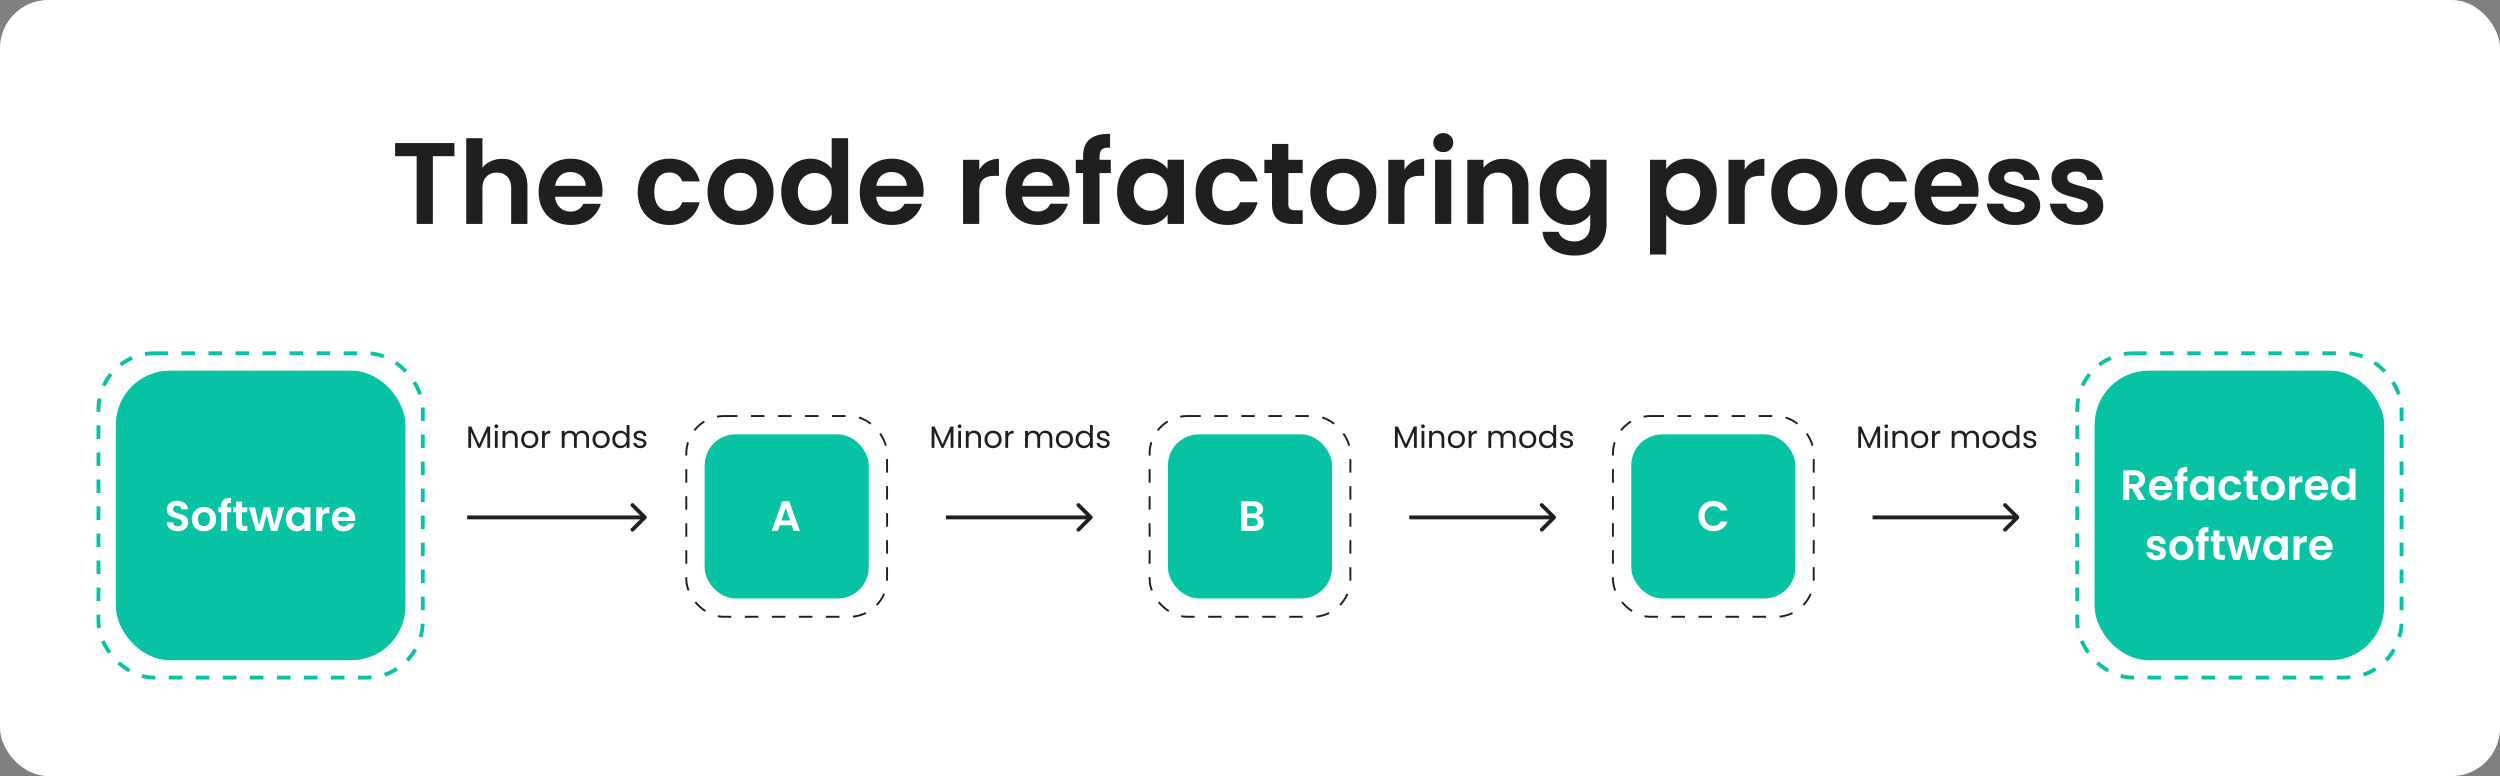<svg xmlns="http://www.w3.org/2000/svg" width="1295" height="402" fill="none"><rect width="100%" height="100%" fill="#808080" stroke="none"/><rect width="1295" height="402" fill="#fff" rx="25"/><path fill="#1F1F1F" d="M235.384 74.12v6.78h-11.16V116h-8.4V80.9h-11.16v-6.78zm24.849 8.16q3.78 0 6.72 1.68 2.94 1.62 4.56 4.86 1.68 3.18 1.68 7.68V116h-8.4V97.64q0-3.96-1.98-6.06-1.98-2.16-5.4-2.16-3.48 0-5.52 2.16-1.98 2.1-1.98 6.06V116h-8.4V71.6h8.4v15.3q1.62-2.16 4.32-3.36 2.7-1.26 6-1.26m51.848 16.38q0 1.8-.24 3.24h-24.3q.3 3.6 2.52 5.64t5.46 2.04q4.68 0 6.66-4.02h9.06q-1.44 4.8-5.52 7.92-4.08 3.06-10.02 3.06-4.8 0-8.64-2.1-3.78-2.16-5.94-6.06-2.1-3.9-2.1-9 0-5.16 2.1-9.06t5.88-6 8.7-2.1q4.74 0 8.46 2.04 3.78 2.04 5.82 5.82 2.1 3.72 2.1 8.58m-8.7-2.4q-.06-3.24-2.34-5.16-2.28-1.98-5.58-1.98-3.12 0-5.28 1.92-2.1 1.86-2.58 5.22zm26.968 3.12q0-5.16 2.1-9 2.1-3.9 5.82-6 3.72-2.16 8.52-2.16 6.18 0 10.2 3.12 4.08 3.06 5.46 8.64h-9.06q-.72-2.16-2.46-3.36-1.68-1.26-4.2-1.26-3.6 0-5.7 2.64-2.1 2.58-2.1 7.38 0 4.74 2.1 7.38 2.1 2.58 5.7 2.58 5.1 0 6.66-4.56h9.06q-1.38 5.4-5.46 8.58t-10.2 3.18q-4.8 0-8.52-2.1-3.72-2.16-5.82-6-2.1-3.9-2.1-9.06m53.014 17.16q-4.8 0-8.64-2.1-3.84-2.16-6.06-6.06-2.16-3.9-2.16-9t2.22-9q2.28-3.9 6.18-6 3.9-2.16 8.7-2.16t8.7 2.16q3.9 2.1 6.12 6 2.28 3.9 2.28 9t-2.34 9q-2.28 3.9-6.24 6.06-3.9 2.1-8.76 2.1m0-7.32q2.28 0 4.26-1.08 2.04-1.14 3.24-3.36t1.2-5.4q0-4.74-2.52-7.26-2.46-2.58-6.06-2.58t-6.06 2.58q-2.4 2.52-2.4 7.26t2.34 7.32q2.4 2.52 6 2.52m21.342-9.96q0-5.04 1.98-8.94 2.04-3.9 5.52-6t7.74-2.1q3.24 0 6.18 1.44 2.94 1.38 4.68 3.72V71.6h8.52V116h-8.52v-4.92q-1.56 2.46-4.38 3.96t-6.54 1.5q-4.2 0-7.68-2.16t-5.52-6.06q-1.98-3.96-1.98-9.06m26.16.12q0-3.06-1.2-5.22-1.2-2.22-3.24-3.36-2.04-1.2-4.38-1.2t-4.32 1.14-3.24 3.36q-1.2 2.16-1.2 5.16t1.2 5.28q1.26 2.22 3.24 3.42 2.04 1.2 4.32 1.2 2.34 0 4.38-1.14 2.04-1.2 3.24-3.36 1.2-2.22 1.2-5.28m47.564-.72q0 1.8-.24 3.24h-24.3q.3 3.6 2.52 5.64t5.46 2.04q4.68 0 6.66-4.02h9.06q-1.44 4.8-5.52 7.92-4.08 3.06-10.02 3.06-4.8 0-8.64-2.1-3.78-2.16-5.94-6.06-2.1-3.9-2.1-9 0-5.16 2.1-9.06t5.88-6 8.7-2.1q4.74 0 8.46 2.04 3.78 2.04 5.82 5.82 2.1 3.72 2.1 8.58m-8.7-2.4q-.06-3.24-2.34-5.16-2.28-1.98-5.58-1.98-3.12 0-5.28 1.92-2.1 1.86-2.58 5.22zm37.528-8.34q1.62-2.64 4.2-4.14 2.64-1.5 6-1.5v8.82h-2.22q-3.96 0-6 1.86-1.98 1.86-1.98 6.48V116h-8.4V82.76h8.4zm46.758 10.74q0 1.8-.24 3.24h-24.3q.3 3.6 2.52 5.64t5.46 2.04q4.68 0 6.66-4.02h9.06q-1.44 4.8-5.52 7.92-4.08 3.06-10.02 3.06-4.8 0-8.64-2.1-3.78-2.16-5.94-6.06-2.1-3.9-2.1-9 0-5.16 2.1-9.06t5.88-6 8.7-2.1q4.74 0 8.46 2.04 3.78 2.04 5.82 5.82 2.1 3.72 2.1 8.58m-8.7-2.4q-.06-3.24-2.34-5.16-2.28-1.98-5.58-1.98-3.12 0-5.28 1.92-2.1 1.86-2.58 5.22zm30.071-6.6h-5.82V116h-8.52V89.66h-3.78v-6.9h3.78v-1.68q0-6.12 3.48-9t10.5-2.7v7.08q-3.06-.06-4.26 1.02t-1.2 3.9v1.38h5.82zm3.283 9.6q0-5.04 1.98-8.94 2.04-3.9 5.46-6 3.48-2.1 7.74-2.1 3.72 0 6.48 1.5 2.82 1.5 4.5 3.78v-4.74h8.46V116h-8.46v-4.86q-1.62 2.34-4.5 3.9-2.82 1.5-6.54 1.5-4.2 0-7.68-2.16-3.42-2.16-5.46-6.06-1.98-3.96-1.98-9.06m26.16.12q0-3.06-1.2-5.22-1.2-2.22-3.24-3.36-2.04-1.2-4.38-1.2t-4.32 1.14-3.24 3.36q-1.2 2.16-1.2 5.16t1.2 5.28q1.26 2.22 3.24 3.42 2.04 1.2 4.32 1.2 2.34 0 4.38-1.14 2.04-1.2 3.24-3.36 1.2-2.22 1.2-5.28m14.505 0q0-5.16 2.1-9 2.1-3.9 5.82-6 3.72-2.16 8.52-2.16 6.18 0 10.2 3.12 4.08 3.06 5.46 8.64h-9.06q-.72-2.16-2.46-3.36-1.68-1.26-4.2-1.26-3.6 0-5.7 2.64-2.1 2.58-2.1 7.38 0 4.74 2.1 7.38 2.1 2.58 5.7 2.58 5.1 0 6.66-4.56h9.06q-1.38 5.4-5.46 8.58t-10.2 3.18q-4.8 0-8.52-2.1-3.72-2.16-5.82-6-2.1-3.9-2.1-9.06m48.033-9.72v16.08q0 1.68.78 2.46.84.72 2.76.72h3.9V116h-5.28q-10.62 0-10.62-10.32V89.66h-3.96v-6.9h3.96v-8.22h8.46v8.22h7.44v6.9zm28.242 26.88q-4.8 0-8.64-2.1-3.84-2.16-6.06-6.06-2.16-3.9-2.16-9t2.22-9q2.28-3.9 6.18-6 3.9-2.16 8.7-2.16t8.7 2.16q3.9 2.1 6.12 6 2.28 3.9 2.28 9t-2.34 9q-2.28 3.9-6.24 6.06-3.9 2.1-8.76 2.1m0-7.32q2.28 0 4.26-1.08 2.04-1.14 3.24-3.36t1.2-5.4q0-4.74-2.52-7.26-2.46-2.58-6.06-2.58t-6.06 2.58q-2.4 2.52-2.4 7.26t2.34 7.32q2.4 2.52 6 2.52m31.902-21.3q1.62-2.64 4.2-4.14 2.64-1.5 6-1.5v8.82h-2.22q-3.96 0-6 1.86-1.98 1.86-1.98 6.48V116h-8.4V82.76h8.4zm20.118-9.12q-2.22 0-3.72-1.38-1.44-1.44-1.44-3.54t1.44-3.48q1.5-1.44 3.72-1.44t3.66 1.44q1.5 1.38 1.5 3.48t-1.5 3.54q-1.44 1.38-3.66 1.38m4.14 3.96V116h-8.4V82.76zm26.719-.48q5.94 0 9.6 3.78 3.66 3.72 3.66 10.44V116h-8.4V97.64q0-3.96-1.98-6.06-1.98-2.16-5.4-2.16-3.48 0-5.52 2.16-1.98 2.1-1.98 6.06V116h-8.4V82.76h8.4v4.14q1.68-2.16 4.26-3.36 2.64-1.26 5.76-1.26m34.268-.06q3.72 0 6.54 1.5 2.82 1.44 4.44 3.78v-4.74h8.46v33.48q0 4.62-1.86 8.22-1.86 3.66-5.58 5.76-3.72 2.16-9 2.16-7.08 0-11.64-3.3-4.5-3.3-5.1-9h8.34q.66 2.28 2.82 3.6 2.22 1.38 5.34 1.38 3.66 0 5.94-2.22 2.28-2.16 2.28-6.6v-5.16q-1.62 2.34-4.5 3.9-2.82 1.56-6.48 1.56-4.2 0-7.68-2.16t-5.52-6.06q-1.98-3.96-1.98-9.06 0-5.04 1.98-8.94 2.04-3.9 5.46-6 3.48-2.1 7.74-2.1m10.98 17.16q0-3.06-1.2-5.22-1.2-2.22-3.24-3.36-2.04-1.2-4.38-1.2t-4.32 1.14-3.24 3.36q-1.2 2.16-1.2 5.16t1.2 5.28q1.26 2.22 3.24 3.42 2.04 1.2 4.32 1.2 2.34 0 4.38-1.14 2.04-1.2 3.24-3.36 1.2-2.22 1.2-5.28m39.361-11.82q1.62-2.28 4.44-3.78 2.88-1.56 6.54-1.56 4.26 0 7.68 2.1 3.48 2.1 5.46 6 2.04 3.84 2.04 8.94t-2.04 9.06q-1.98 3.9-5.46 6.06-3.42 2.16-7.68 2.16-3.66 0-6.48-1.5-2.76-1.5-4.5-3.78v20.58h-8.4V82.76h8.4zm17.58 11.7q0-3-1.26-5.16-1.2-2.22-3.24-3.36a8.5 8.5 0 0 0-4.32-1.14q-2.28 0-4.32 1.2-1.98 1.14-3.24 3.36-1.2 2.22-1.2 5.22t1.2 5.22q1.26 2.22 3.24 3.42 2.04 1.14 4.32 1.14 2.34 0 4.32-1.2 2.04-1.2 3.24-3.42 1.26-2.22 1.26-5.28m23.084-11.34q1.62-2.64 4.2-4.14 2.64-1.5 6-1.5v8.82h-2.22q-3.96 0-6 1.86-1.98 1.86-1.98 6.48V116h-8.4V82.76h8.4zm30.618 28.62q-4.8 0-8.64-2.1-3.84-2.16-6.06-6.06-2.16-3.9-2.16-9t2.22-9q2.28-3.9 6.18-6 3.9-2.16 8.7-2.16t8.7 2.16q3.9 2.1 6.12 6 2.28 3.9 2.28 9t-2.34 9q-2.28 3.9-6.24 6.06-3.9 2.1-8.76 2.1m0-7.32q2.28 0 4.26-1.08 2.04-1.14 3.24-3.36t1.2-5.4q0-4.74-2.52-7.26-2.46-2.58-6.06-2.58t-6.06 2.58q-2.4 2.52-2.4 7.26t2.34 7.32q2.4 2.52 6 2.52m21.341-9.84q0-5.16 2.1-9 2.1-3.9 5.82-6 3.72-2.16 8.52-2.16 6.18 0 10.2 3.12 4.08 3.06 5.46 8.64h-9.06q-.72-2.16-2.46-3.36-1.68-1.26-4.2-1.26-3.6 0-5.7 2.64-2.1 2.58-2.1 7.38 0 4.74 2.1 7.38 2.1 2.58 5.7 2.58 5.1 0 6.66-4.56h9.06q-1.38 5.4-5.46 8.58t-10.2 3.18q-4.8 0-8.52-2.1-3.72-2.16-5.82-6-2.1-3.9-2.1-9.06m69.15-.72q0 1.8-.24 3.24h-24.3q.3 3.6 2.52 5.64t5.46 2.04q4.68 0 6.66-4.02h9.06q-1.44 4.8-5.52 7.92-4.08 3.06-10.02 3.06-4.801 0-8.636-2.1-3.78-2.16-5.94-6.06-2.1-3.9-2.1-9 0-5.16 2.1-9.06t5.88-6q3.775-2.1 8.696-2.1 4.74 0 8.46 2.04 3.78 2.04 5.82 5.82 2.1 3.72 2.1 8.58m-8.7-2.4q-.06-3.24-2.34-5.16-2.28-1.98-5.58-1.98-3.12 0-5.28 1.92-2.1 1.86-2.58 5.22zm27.56 20.28q-4.08 0-7.32-1.44-3.24-1.5-5.16-4.02-1.86-2.52-2.04-5.58h8.46q.24 1.92 1.86 3.18 1.68 1.26 4.14 1.26 2.4 0 3.72-.96 1.38-.96 1.38-2.46 0-1.62-1.68-2.4-1.62-.84-5.22-1.8-3.72-.9-6.12-1.86-2.34-.96-4.08-2.94-1.68-1.98-1.68-5.34 0-2.76 1.56-5.04 1.62-2.28 4.56-3.6 3-1.32 7.02-1.32 5.94 0 9.48 3 3.54 2.94 3.9 7.98h-8.04q-.18-1.98-1.68-3.12-1.44-1.2-3.9-1.2-2.28 0-3.54.84-1.2.84-1.2 2.34 0 1.68 1.68 2.58 1.68.84 5.22 1.74 3.6.9 5.94 1.86t4.02 3q1.74 1.98 1.8 5.28 0 2.88-1.62 5.16-1.56 2.28-4.56 3.6-2.94 1.26-6.9 1.26m32.69 0q-4.08 0-7.32-1.44-3.24-1.5-5.16-4.02-1.86-2.52-2.04-5.58h8.46q.24 1.92 1.86 3.18 1.68 1.26 4.14 1.26 2.4 0 3.72-.96 1.38-.96 1.38-2.46 0-1.62-1.68-2.4-1.62-.84-5.22-1.8-3.72-.9-6.12-1.86-2.34-.96-4.08-2.94-1.68-1.98-1.68-5.34 0-2.76 1.56-5.04 1.62-2.28 4.56-3.6 3-1.32 7.02-1.32 5.94 0 9.48 3 3.54 2.94 3.9 7.98h-8.04q-.18-1.98-1.68-3.12-1.44-1.2-3.9-1.2-2.28 0-3.54.84-1.2.84-1.2 2.34 0 1.68 1.68 2.58 1.68.84 5.22 1.74 3.6.9 5.94 1.86t4.02 3q1.74 1.98 1.8 5.28 0 2.88-1.62 5.16-1.56 2.28-4.56 3.6-2.94 1.26-6.9 1.26"/><rect width="150" height="150" x="60" y="192" fill="#08C2A4" rx="28"/><path fill="#fff" d="M92.073 275.154q-1.606 0-2.904-.55-1.275-.55-2.024-1.584-.748-1.034-.77-2.442h3.3q.066.946.66 1.496.615.55 1.672.55 1.078 0 1.694-.506.615-.528.616-1.364 0-.683-.418-1.122a2.8 2.8 0 0 0-1.056-.682q-.616-.264-1.716-.572-1.496-.44-2.442-.858a4.5 4.5 0 0 1-1.606-1.298q-.66-.88-.66-2.332 0-1.364.682-2.376.683-1.012 1.914-1.54 1.232-.55 2.816-.55 2.376 0 3.85 1.166 1.495 1.144 1.65 3.212h-3.388a1.71 1.71 0 0 0-.682-1.298q-.615-.528-1.65-.528-.901 0-1.452.462-.528.462-.528 1.342 0 .616.396 1.034.418.396 1.012.66.616.242 1.716.572 1.496.44 2.442.88.945.44 1.628 1.32t.682 2.31q0 1.232-.638 2.288t-1.87 1.694q-1.232.616-2.926.616m13.516.044q-1.76 0-3.168-.77a5.8 5.8 0 0 1-2.222-2.222q-.792-1.43-.792-3.3t.814-3.3a5.74 5.74 0 0 1 2.266-2.2q1.43-.792 3.19-.792t3.19.792a5.58 5.58 0 0 1 2.244 2.2q.837 1.43.836 3.3 0 1.87-.858 3.3a5.85 5.85 0 0 1-2.288 2.222q-1.43.77-3.212.77m0-2.684a3.2 3.2 0 0 0 1.562-.396 3 3 0 0 0 1.188-1.232q.44-.814.44-1.98 0-1.738-.924-2.662-.902-.946-2.222-.946t-2.222.946q-.88.924-.88 2.662t.858 2.684q.88.924 2.2.924m14.205-7.172h-2.134V275h-3.124v-9.658h-1.386v-2.53h1.386v-.616q0-2.244 1.276-3.3t3.85-.99v2.596q-1.121-.022-1.562.374-.44.396-.44 1.43v.506h2.134zm5.582 0v5.896q0 .616.286.902.309.264 1.012.264h1.43V275h-1.936q-3.894 0-3.894-3.784v-5.874h-1.452v-2.53h1.452v-3.014h3.102v3.014h2.728v2.53zm21.84-2.53L143.652 275h-3.322l-2.222-8.514-2.222 8.514h-3.344l-3.586-12.188h3.124l2.156 9.284 2.332-9.284h3.256l2.288 9.262 2.156-9.262zm.874 6.05q0-1.848.726-3.278.748-1.43 2.002-2.2 1.277-.77 2.838-.77 1.365 0 2.376.55 1.035.55 1.65 1.386v-1.738h3.102V275h-3.102v-1.782q-.594.858-1.65 1.43-1.033.55-2.398.55a5.24 5.24 0 0 1-2.816-.792q-1.254-.792-2.002-2.222-.726-1.452-.726-3.322m9.592.044q0-1.122-.44-1.914a3 3 0 0 0-1.188-1.232 3.1 3.1 0 0 0-1.606-.44q-.858 0-1.584.418t-1.188 1.232q-.44.792-.44 1.892t.44 1.936q.462.815 1.188 1.254a3.1 3.1 0 0 0 1.584.44q.859 0 1.606-.418a3.2 3.2 0 0 0 1.188-1.232q.44-.814.44-1.936m9.19-4.202a4.4 4.4 0 0 1 1.54-1.518q.969-.55 2.2-.55v3.234h-.814q-1.452 0-2.2.682-.726.683-.726 2.376V275h-3.08v-12.188h3.08zm17.145 3.938q0 .66-.088 1.188h-8.91q.11 1.32.924 2.068t2.002.748q1.716 0 2.442-1.474h3.322q-.528 1.76-2.024 2.904-1.496 1.122-3.674 1.122-1.76 0-3.168-.77a5.67 5.67 0 0 1-2.178-2.222q-.77-1.43-.77-3.3 0-1.892.77-3.322a5.37 5.37 0 0 1 2.156-2.2q1.386-.77 3.19-.77 1.739 0 3.102.748a5.16 5.16 0 0 1 2.134 2.134q.77 1.364.77 3.146m-3.19-.88q-.022-1.188-.858-1.892-.836-.726-2.046-.726-1.144 0-1.936.704-.77.683-.946 1.914z"/><rect width="150" height="150" x="1085" y="192" fill="#08C2A4" rx="28"/><rect width="168" height="168" x="51" y="183" stroke="#08C2A4" stroke-dasharray="7 7" stroke-width="2" rx="29"/><rect width="168" height="168" x="1076" y="183" stroke="#08C2A4" stroke-dasharray="7 7" stroke-width="2" rx="29"/><path fill="#fff" d="m1107.77 259-3.39-5.984h-1.45V259h-3.08v-15.356h5.76c1.19 0 2.2.213 3.04.638.83.411 1.46.975 1.87 1.694.42.704.64 1.496.64 2.376 0 1.012-.3 1.929-.88 2.75-.59.807-1.46 1.364-2.62 1.672l3.67 6.226zm-4.84-8.294h2.57c.84 0 1.46-.198 1.87-.594.41-.411.62-.975.62-1.694 0-.704-.21-1.247-.62-1.628-.41-.396-1.03-.594-1.87-.594h-2.57zm22.34 1.936q0 .66-.09 1.188h-8.91c.08.88.38 1.569.93 2.068.54.499 1.21.748 2 .748 1.14 0 1.96-.491 2.44-1.474h3.32c-.35 1.173-1.02 2.141-2.02 2.904-1 .748-2.22 1.122-3.68 1.122-1.17 0-2.22-.257-3.16-.77a5.65 5.65 0 0 1-2.18-2.222c-.51-.953-.77-2.053-.77-3.3 0-1.261.26-2.369.77-3.322a5.36 5.36 0 0 1 2.15-2.2c.93-.513 1.99-.77 3.19-.77 1.16 0 2.2.249 3.11.748q1.38.748 2.13 2.134c.51.909.77 1.958.77 3.146m-3.19-.88c-.01-.792-.3-1.423-.86-1.892-.55-.484-1.24-.726-2.04-.726-.77 0-1.41.235-1.94.704-.51.455-.83 1.093-.95 1.914zm11.03-2.42h-2.14V259h-3.12v-9.658h-1.39v-2.53h1.39v-.616c0-1.496.42-2.596 1.27-3.3.86-.704 2.14-1.034 3.85-.99v2.596q-1.11-.022-1.56.374c-.29.264-.44.741-.44 1.43v.506h2.14zm1.2 3.52c0-1.232.24-2.325.73-3.278.5-.953 1.16-1.687 2-2.2.85-.513 1.8-.77 2.84-.77q1.365 0 2.37.55 1.035.55 1.65 1.386v-1.738h3.1V259h-3.1v-1.782q-.585.858-1.65 1.43-1.035.55-2.4.55a5.23 5.23 0 0 1-2.81-.792c-.84-.528-1.5-1.269-2-2.222-.49-.968-.73-2.075-.73-3.322m9.59.044c0-.748-.14-1.386-.44-1.914a3 3 0 0 0-1.19-1.232 3.1 3.1 0 0 0-1.6-.44q-.855 0-1.59.418a3.16 3.16 0 0 0-1.18 1.232c-.3.528-.44 1.159-.44 1.892s.14 1.379.44 1.936c.3.543.7.961 1.18 1.254q.75.44 1.59.44c.57 0 1.11-.139 1.6-.418.5-.293.9-.704 1.19-1.232.3-.543.44-1.188.44-1.936m5.32 0c0-1.261.26-2.361.77-3.3a5.4 5.4 0 0 1 2.14-2.2c.9-.528 1.95-.792 3.12-.792 1.51 0 2.76.381 3.74 1.144 1 .748 1.66 1.804 2 3.168h-3.32q-.27-.792-.9-1.232c-.41-.308-.93-.462-1.54-.462-.88 0-1.58.323-2.09.968-.52.631-.77 1.533-.77 2.706 0 1.159.25 2.061.77 2.706.51.631 1.21.946 2.09.946 1.24 0 2.06-.557 2.44-1.672h3.32c-.34 1.32-1 2.369-2 3.146s-2.24 1.166-3.74 1.166c-1.17 0-2.22-.257-3.12-.77a5.6 5.6 0 0 1-2.14-2.2c-.51-.953-.77-2.061-.77-3.322m17.61-3.564v5.896c0 .411.1.711.29.902.2.176.54.264 1.01.264h1.43V259h-1.93q-3.9 0-3.9-3.784v-5.874h-1.45v-2.53h1.45v-3.014h3.1v3.014h2.73v2.53zm10.36 9.856c-1.17 0-2.23-.257-3.17-.77a5.75 5.75 0 0 1-2.22-2.222c-.53-.953-.79-2.053-.79-3.3q0-1.87.81-3.3a5.7 5.7 0 0 1 2.27-2.2c.95-.528 2.01-.792 3.19-.792 1.17 0 2.23.264 3.19.792.95.513 1.7 1.247 2.24 2.2q.84 1.43.84 3.3c0 1.247-.29 2.347-.86 3.3a5.86 5.86 0 0 1-2.29 2.222q-1.425.77-3.21.77m0-2.684q.84 0 1.56-.396c.5-.279.9-.689 1.19-1.232s.44-1.203.44-1.98q0-1.738-.93-2.662-.9-.946-2.22-.946t-2.22.946c-.59.616-.88 1.503-.88 2.662s.29 2.053.86 2.684c.59.616 1.32.924 2.2.924m11.7-7.81c.39-.645.91-1.151 1.54-1.518.64-.367 1.37-.55 2.2-.55v3.234h-.82c-.97 0-1.7.227-2.2.682q-.72.683-.72 2.376V259h-3.08v-12.188h3.08zm17.14 3.938q0 .66-.09 1.188h-8.91c.08.88.38 1.569.93 2.068.54.499 1.21.748 2 .748 1.14 0 1.96-.491 2.44-1.474h3.32c-.35 1.173-1.02 2.141-2.02 2.904-1 .748-2.22 1.122-3.68 1.122-1.17 0-2.22-.257-3.16-.77a5.65 5.65 0 0 1-2.18-2.222c-.51-.953-.77-2.053-.77-3.3 0-1.261.26-2.369.77-3.322a5.36 5.36 0 0 1 2.15-2.2c.93-.513 1.99-.77 3.19-.77 1.16 0 2.2.249 3.11.748q1.38.748 2.13 2.134c.51.909.77 1.958.77 3.146m-3.19-.88c-.01-.792-.3-1.423-.86-1.892-.55-.484-1.24-.726-2.04-.726-.77 0-1.41.235-1.94.704-.51.455-.83 1.093-.95 1.914zm4.65 1.1q0-1.848.72-3.278c.5-.953 1.18-1.687 2.03-2.2s1.79-.77 2.83-.77c.8 0 1.55.176 2.27.528.72.337 1.29.792 1.72 1.364v-5.786h3.12V259h-3.12v-1.804c-.38.601-.92 1.085-1.61 1.452q-1.035.55-2.4.55a5.23 5.23 0 0 1-2.81-.792c-.85-.528-1.53-1.269-2.03-2.222q-.72-1.452-.72-3.322m9.59.044c0-.748-.15-1.386-.44-1.914a3 3 0 0 0-1.19-1.232c-.5-.293-1.03-.44-1.61-.44-.57 0-1.1.139-1.58.418s-.88.689-1.19 1.232c-.29.528-.44 1.159-.44 1.892s.15 1.379.44 1.936c.31.543.71.961 1.19 1.254.5.293 1.03.44 1.58.44.58 0 1.11-.139 1.61-.418.5-.293.9-.704 1.19-1.232.29-.543.44-1.188.44-1.936m-99.94 37.292c-.99 0-1.89-.176-2.68-.528q-1.185-.55-1.89-1.474a3.7 3.7 0 0 1-.75-2.046h3.1c.06.469.29.858.68 1.166.41.308.92.462 1.52.462.59 0 1.04-.117 1.37-.352s.5-.535.5-.902c0-.396-.2-.689-.61-.88q-.6-.308-1.92-.66c-.91-.22-1.66-.447-2.24-.682a4.06 4.06 0 0 1-1.5-1.078c-.41-.484-.61-1.137-.61-1.958q0-1.012.57-1.848c.39-.557.95-.997 1.67-1.32.73-.323 1.59-.484 2.57-.484 1.46 0 2.61.367 3.48 1.1.87.719 1.34 1.694 1.43 2.926h-2.95a1.55 1.55 0 0 0-.61-1.144c-.36-.293-.83-.44-1.43-.44-.56 0-.99.103-1.3.308-.3.205-.44.491-.44.858 0 .411.2.726.61.946q.615.308 1.92.638c.88.22 1.6.447 2.18.682q.855.352 1.47 1.1.645.726.66 1.936c0 .704-.2 1.335-.59 1.892s-.94.997-1.68 1.32c-.71.308-1.56.462-2.53.462m12.74 0c-1.17 0-2.23-.257-3.17-.77a5.75 5.75 0 0 1-2.22-2.222c-.53-.953-.79-2.053-.79-3.3q0-1.87.81-3.3a5.7 5.7 0 0 1 2.27-2.2c.95-.528 2.01-.792 3.19-.792 1.17 0 2.23.264 3.19.792.95.513 1.7 1.247 2.24 2.2q.84 1.43.84 3.3c0 1.247-.29 2.347-.86 3.3a5.86 5.86 0 0 1-2.29 2.222q-1.425.77-3.21.77m0-2.684q.84 0 1.56-.396c.5-.279.9-.689 1.19-1.232s.44-1.203.44-1.98c0-1.159-.31-2.046-.92-2.662a2.98 2.98 0 0 0-2.23-.946q-1.32 0-2.22.946c-.58.616-.88 1.503-.88 2.662s.29 2.053.86 2.684c.59.616 1.32.924 2.2.924m14.21-7.172h-2.14V290h-3.12v-9.658h-1.39v-2.53h1.39v-.616c0-1.496.42-2.596 1.27-3.3s2.14-1.034 3.85-.99v2.596c-.74-.015-1.27.11-1.56.374s-.44.741-.44 1.43v.506h2.14zm5.58 0v5.896c0 .411.09.711.28.902q.315.264 1.02.264h1.43V290h-1.94c-2.6 0-3.89-1.261-3.89-3.784v-5.874h-1.46v-2.53h1.46v-3.014h3.1v3.014h2.73v2.53zm21.84-2.53L1167.94 290h-3.32l-2.22-8.514-2.22 8.514h-3.35l-3.58-12.188h3.12l2.16 9.284 2.33-9.284h3.25l2.29 9.262 2.16-9.262zm.87 6.05c0-1.232.24-2.325.73-3.278.5-.953 1.16-1.687 2-2.2.85-.513 1.8-.77 2.84-.77q1.365 0 2.37.55 1.035.55 1.65 1.386v-1.738h3.11V290h-3.11v-1.782q-.585.858-1.65 1.43c-.69.367-1.49.55-2.39.55q-1.545 0-2.82-.792c-.84-.528-1.5-1.269-2-2.222-.49-.968-.73-2.075-.73-3.322m9.59.044c0-.748-.14-1.386-.44-1.914a3.03 3.03 0 0 0-1.18-1.232 3.14 3.14 0 0 0-1.61-.44c-.57 0-1.1.139-1.58.418-.49.279-.88.689-1.19 1.232-.3.528-.44 1.159-.44 1.892s.14 1.379.44 1.936c.31.543.7.961 1.19 1.254s1.02.44 1.58.44c.57 0 1.11-.139 1.61-.418.49-.293.89-.704 1.18-1.232.3-.543.44-1.188.44-1.936m9.19-4.202c.4-.645.91-1.151 1.54-1.518.65-.367 1.38-.55 2.2-.55v3.234h-.81c-.97 0-1.7.227-2.2.682-.48.455-.73 1.247-.73 2.376V290h-3.08v-12.188h3.08zm17.15 3.938q0 .66-.09 1.188h-8.91c.07.88.38 1.569.92 2.068.55.499 1.21.748 2.01.748 1.14 0 1.95-.491 2.44-1.474h3.32c-.35 1.173-1.03 2.141-2.02 2.904-1 .748-2.23 1.122-3.68 1.122-1.17 0-2.23-.257-3.17-.77a5.6 5.6 0 0 1-2.17-2.222c-.52-.953-.77-2.053-.77-3.3 0-1.261.25-2.369.77-3.322a5.36 5.36 0 0 1 2.15-2.2c.93-.513 1.99-.77 3.19-.77 1.16 0 2.19.249 3.1.748a5.15 5.15 0 0 1 2.14 2.134c.51.909.77 1.958.77 3.146m-3.19-.88c-.02-.792-.3-1.423-.86-1.892-.56-.484-1.24-.726-2.05-.726-.76 0-1.4.235-1.93.704-.52.455-.83 1.093-.95 1.914z"/><rect width="104" height="104" x="355.5" y="215.5" stroke="#1F1F1F" stroke-dasharray="7 7" rx="19.5"/><rect width="104" height="104" x="595.5" y="215.5" stroke="#1F1F1F" stroke-dasharray="7 7" rx="19.5"/><rect width="104" height="104" x="835.5" y="215.5" stroke="#1F1F1F" stroke-dasharray="7 7" rx="19.5"/><rect width="85" height="85" x="365" y="225" fill="#08C2A4" rx="16"/><path fill="#fff" d="M410.06 272.074h-6.116L402.932 275h-3.234l5.522-15.378h3.586L414.328 275h-3.256zm-.836-2.464-2.222-6.424-2.222 6.424z"/><rect width="85" height="85" x="605" y="225" fill="#08C2A4" rx="16"/><path fill="#fff" d="M651.662 267.124q1.297.242 2.134 1.298.836 1.056.836 2.42 0 1.232-.616 2.178-.594.924-1.738 1.452t-2.706.528h-6.622v-15.356h6.336q1.562 0 2.684.506 1.143.506 1.716 1.408.594.902.594 2.046 0 1.342-.726 2.244-.705.902-1.892 1.276m-5.632-1.144h2.816q1.1 0 1.694-.484.594-.506.594-1.43t-.594-1.43-1.694-.506h-2.816zm3.102 6.512q1.122 0 1.738-.528.638-.528.638-1.496 0-.99-.66-1.54-.66-.572-1.782-.572h-3.036v4.136z"/><rect width="85" height="85" x="845" y="225" fill="#08C2A4" rx="16"/><path fill="#fff" d="M879.827 267.3q0-2.266 1.012-4.048 1.033-1.804 2.794-2.794 1.782-1.012 3.982-1.012 2.574 0 4.51 1.32t2.706 3.652h-3.542q-.528-1.1-1.496-1.65-.946-.55-2.2-.55-1.342 0-2.398.638-1.035.616-1.628 1.76-.572 1.144-.572 2.684 0 1.518.572 2.684.593 1.144 1.628 1.782 1.056.616 2.398.616 1.254 0 2.2-.55.968-.572 1.496-1.672h3.542q-.771 2.354-2.706 3.674-1.915 1.298-4.51 1.298-2.2 0-3.982-.99a7.5 7.5 0 0 1-2.794-2.794q-1.012-1.782-1.012-4.048"/><path fill="#1F1F1F" d="M805.707 268.707a1 1 0 0 0 0-1.414l-6.364-6.364a.999.999 0 1 0-1.414 1.414l5.657 5.657-5.657 5.657a.999.999 0 1 0 1.414 1.414zM730 269h75v-2h-75zM1045.71 268.707a1 1 0 0 0 0-1.414l-6.37-6.364a.994.994 0 0 0-1.41 0 1 1 0 0 0 0 1.414l5.66 5.657-5.66 5.657a1 1 0 0 0 0 1.414.994.994 0 0 0 1.41 0zM970 269h75v-2h-75zM565.707 268.707a1 1 0 0 0 0-1.414l-6.364-6.364a.999.999 0 1 0-1.414 1.414l5.657 5.657-5.657 5.657a.999.999 0 1 0 1.414 1.414zM490 269h75v-2h-75zM334.707 268.707a1 1 0 0 0 0-1.414l-6.364-6.364a.999.999 0 1 0-1.414 1.414l5.657 5.657-5.657 5.657a.999.999 0 1 0 1.414 1.414zM242 269h92v-2h-92zM253.888 220.928V232h-1.456v-8.256l-3.68 8.256h-1.024l-3.696-8.272V232h-1.456v-11.072h1.568l4.096 9.152 4.096-9.152zm3.221.88a.96.96 0 0 1-.704-.288.96.96 0 0 1-.288-.704q0-.416.288-.704a.96.96 0 0 1 .704-.288q.4 0 .672.288a.96.96 0 0 1 .288.704.96.96 0 0 1-.288.704.89.89 0 0 1-.672.288m.704 1.424V232h-1.456v-8.768zm6.754-.16q1.599 0 2.592.976.992.96.992 2.784V232h-1.44v-4.96q0-1.312-.656-2-.657-.704-1.792-.704-1.152 0-1.84.72-.672.72-.672 2.096V232h-1.456v-8.768h1.456v1.248a2.9 2.9 0 0 1 1.168-1.04 3.7 3.7 0 0 1 1.648-.368m9.786 9.072a4.54 4.54 0 0 1-2.24-.56 4.07 4.07 0 0 1-1.568-1.584q-.56-1.04-.56-2.4 0-1.344.576-2.368a4 4 0 0 1 1.6-1.584q1.008-.56 2.256-.56t2.256.56q1.008.544 1.584 1.568.592 1.024.592 2.384t-.608 2.4a4.1 4.1 0 0 1-1.616 1.584q-1.024.56-2.272.56m0-1.28q.784 0 1.472-.368a2.74 2.74 0 0 0 1.104-1.104q.432-.736.432-1.792t-.416-1.792-1.088-1.088a3 3 0 0 0-1.456-.368q-.8 0-1.472.368-.655.352-1.056 1.088-.4.736-.4 1.792 0 1.072.384 1.808.4.737 1.056 1.104.655.352 1.44.352m7.866-6.208a2.8 2.8 0 0 1 1.088-1.168q.72-.416 1.744-.416v1.504h-.384q-2.448 0-2.448 2.656V232h-1.456v-8.768h1.456zm19.323-1.584q1.023 0 1.824.432.8.416 1.264 1.264.464.847.464 2.064V232h-1.44v-4.96q0-1.312-.656-2-.64-.704-1.744-.704-1.137 0-1.808.736-.672.72-.672 2.096V232h-1.44v-4.96q0-1.312-.656-2-.64-.704-1.744-.704-1.137 0-1.808.736-.672.72-.672 2.096V232h-1.456v-8.768h1.456v1.264a2.9 2.9 0 0 1 1.152-1.056 3.56 3.56 0 0 1 1.616-.368q1.104 0 1.952.496t1.264 1.456a2.87 2.87 0 0 1 1.216-1.44 3.6 3.6 0 0 1 1.888-.512m9.764 9.072a4.54 4.54 0 0 1-2.24-.56 4.07 4.07 0 0 1-1.568-1.584q-.56-1.04-.56-2.4 0-1.344.576-2.368a4 4 0 0 1 1.6-1.584q1.008-.56 2.256-.56t2.256.56q1.008.544 1.584 1.568.592 1.024.592 2.384t-.608 2.4a4.1 4.1 0 0 1-1.616 1.584q-1.024.56-2.272.56m0-1.28q.784 0 1.472-.368a2.74 2.74 0 0 0 1.104-1.104q.432-.736.432-1.792t-.416-1.792-1.088-1.088a3 3 0 0 0-1.456-.368q-.8 0-1.472.368-.656.352-1.056 1.088t-.4 1.792q0 1.072.384 1.808.4.737 1.056 1.104.655.352 1.44.352m5.866-3.28q0-1.344.544-2.352a3.95 3.95 0 0 1 1.488-1.584 4.2 4.2 0 0 1 2.144-.56q1.025 0 1.904.48.88.464 1.344 1.232v-4.64h1.472V232h-1.472v-1.648q-.432.785-1.28 1.296-.847.496-1.984.496a4.06 4.06 0 0 1-2.128-.576 4.05 4.05 0 0 1-1.488-1.616q-.543-1.04-.544-2.368m7.424.016q0-.992-.4-1.728a2.75 2.75 0 0 0-1.088-1.12 2.85 2.85 0 0 0-1.488-.4q-.816 0-1.488.384a2.8 2.8 0 0 0-1.072 1.12q-.4.737-.4 1.728 0 1.008.4 1.76.4.736 1.072 1.136.672.384 1.488.384t1.488-.384a2.86 2.86 0 0 0 1.088-1.136q.4-.752.4-1.744m7.037 4.544q-1.008 0-1.808-.336-.8-.352-1.264-.96a2.6 2.6 0 0 1-.512-1.424h1.504q.064.656.608 1.072.56.416 1.456.416.832 0 1.312-.368t.48-.928q0-.576-.512-.848-.512-.288-1.584-.56a13 13 0 0 1-1.6-.512 3.04 3.04 0 0 1-1.056-.784q-.432-.528-.432-1.376 0-.672.4-1.232t1.136-.88q.737-.336 1.68-.336 1.457 0 2.352.736t.96 2.016h-1.456a1.5 1.5 0 0 0-.56-1.104q-.497-.416-1.344-.416-.785 0-1.248.336-.464.336-.464.88 0 .432.272.72.288.272.704.448.432.16 1.184.368.944.256 1.536.512.593.24 1.008.736.432.497.448 1.296 0 .72-.4 1.296t-1.136.912q-.72.32-1.664.32M493.888 220.928V232h-1.456v-8.256l-3.68 8.256h-1.024l-3.696-8.272V232h-1.456v-11.072h1.568l4.096 9.152 4.096-9.152zm3.221.88a.96.96 0 0 1-.704-.288.96.96 0 0 1-.288-.704q0-.416.288-.704a.96.96 0 0 1 .704-.288q.4 0 .672.288a.96.96 0 0 1 .288.704.96.96 0 0 1-.288.704.89.89 0 0 1-.672.288m.704 1.424V232h-1.456v-8.768zm6.754-.16q1.599 0 2.592.976.992.96.992 2.784V232h-1.44v-4.96q0-1.312-.656-2-.657-.704-1.792-.704-1.152 0-1.84.72-.672.72-.672 2.096V232h-1.456v-8.768h1.456v1.248a2.9 2.9 0 0 1 1.168-1.04 3.7 3.7 0 0 1 1.648-.368m9.786 9.072a4.54 4.54 0 0 1-2.24-.56 4.07 4.07 0 0 1-1.568-1.584q-.56-1.04-.56-2.4 0-1.344.576-2.368a4 4 0 0 1 1.6-1.584q1.008-.56 2.256-.56t2.256.56q1.008.544 1.584 1.568.592 1.024.592 2.384t-.608 2.4a4.1 4.1 0 0 1-1.616 1.584q-1.024.56-2.272.56m0-1.28q.784 0 1.472-.368a2.74 2.74 0 0 0 1.104-1.104q.432-.736.432-1.792t-.416-1.792-1.088-1.088a3 3 0 0 0-1.456-.368q-.8 0-1.472.368-.655.352-1.056 1.088-.4.736-.4 1.792 0 1.072.384 1.808.4.737 1.056 1.104.656.352 1.44.352m7.866-6.208a2.8 2.8 0 0 1 1.088-1.168q.72-.416 1.744-.416v1.504h-.384q-2.448 0-2.448 2.656V232h-1.456v-8.768h1.456zm19.323-1.584q1.023 0 1.824.432.8.416 1.264 1.264.464.847.464 2.064V232h-1.44v-4.96q0-1.312-.656-2-.64-.704-1.744-.704-1.137 0-1.808.736-.672.72-.672 2.096V232h-1.44v-4.96q0-1.312-.656-2-.64-.704-1.744-.704-1.137 0-1.808.736-.672.72-.672 2.096V232h-1.456v-8.768h1.456v1.264a2.9 2.9 0 0 1 1.152-1.056 3.56 3.56 0 0 1 1.616-.368q1.103 0 1.952.496.847.496 1.264 1.456a2.87 2.87 0 0 1 1.216-1.44 3.6 3.6 0 0 1 1.888-.512m9.764 9.072a4.54 4.54 0 0 1-2.24-.56 4.07 4.07 0 0 1-1.568-1.584q-.56-1.04-.56-2.4 0-1.344.576-2.368a4 4 0 0 1 1.6-1.584q1.008-.56 2.256-.56t2.256.56q1.008.544 1.584 1.568.592 1.024.592 2.384t-.608 2.4a4.1 4.1 0 0 1-1.616 1.584q-1.024.56-2.272.56m0-1.28q.784 0 1.472-.368a2.74 2.74 0 0 0 1.104-1.104q.432-.736.432-1.792t-.416-1.792-1.088-1.088a3 3 0 0 0-1.456-.368q-.8 0-1.472.368-.655.352-1.056 1.088-.4.736-.4 1.792 0 1.072.384 1.808.4.737 1.056 1.104.656.352 1.44.352m5.866-3.28q0-1.344.544-2.352a3.95 3.95 0 0 1 1.488-1.584 4.2 4.2 0 0 1 2.144-.56q1.025 0 1.904.48.88.464 1.344 1.232v-4.64h1.472V232h-1.472v-1.648q-.432.785-1.28 1.296-.847.496-1.984.496a4.06 4.06 0 0 1-2.128-.576 4.05 4.05 0 0 1-1.488-1.616q-.543-1.04-.544-2.368m7.424.016q0-.992-.4-1.728a2.75 2.75 0 0 0-1.088-1.12 2.85 2.85 0 0 0-1.488-.4q-.816 0-1.488.384a2.8 2.8 0 0 0-1.072 1.12q-.4.737-.4 1.728 0 1.008.4 1.76.4.736 1.072 1.136.672.384 1.488.384t1.488-.384a2.86 2.86 0 0 0 1.088-1.136q.4-.752.4-1.744m7.037 4.544q-1.008 0-1.808-.336-.8-.352-1.264-.96a2.6 2.6 0 0 1-.512-1.424h1.504q.064.656.608 1.072.56.416 1.456.416.832 0 1.312-.368t.48-.928q0-.576-.512-.848-.511-.288-1.584-.56a13 13 0 0 1-1.6-.512 3.04 3.04 0 0 1-1.056-.784q-.432-.528-.432-1.376 0-.672.4-1.232t1.136-.88q.737-.336 1.68-.336 1.457 0 2.352.736t.96 2.016h-1.456a1.5 1.5 0 0 0-.56-1.104q-.497-.416-1.344-.416-.784 0-1.248.336t-.464.88q0 .432.272.72.288.272.704.448.432.16 1.184.368.943.256 1.536.512.592.24 1.008.736.432.497.448 1.296 0 .72-.4 1.296t-1.136.912q-.72.32-1.664.32M733.888 220.928V232h-1.456v-8.256l-3.68 8.256h-1.024l-3.696-8.272V232h-1.456v-11.072h1.568l4.096 9.152 4.096-9.152zm3.221.88a.96.96 0 0 1-.704-.288.96.96 0 0 1-.288-.704q0-.416.288-.704a.96.96 0 0 1 .704-.288q.4 0 .672.288a.96.96 0 0 1 .288.704.96.96 0 0 1-.288.704.89.89 0 0 1-.672.288m.704 1.424V232h-1.456v-8.768zm6.754-.16q1.599 0 2.592.976.992.96.992 2.784V232h-1.44v-4.96q0-1.312-.656-2-.657-.704-1.792-.704-1.153 0-1.84.72-.672.72-.672 2.096V232h-1.456v-8.768h1.456v1.248a2.9 2.9 0 0 1 1.168-1.04 3.7 3.7 0 0 1 1.648-.368m9.786 9.072a4.54 4.54 0 0 1-2.24-.56 4.07 4.07 0 0 1-1.568-1.584q-.56-1.04-.56-2.4 0-1.344.576-2.368a4 4 0 0 1 1.6-1.584q1.008-.56 2.256-.56t2.256.56q1.008.544 1.584 1.568.592 1.024.592 2.384t-.608 2.4a4.1 4.1 0 0 1-1.616 1.584q-1.024.56-2.272.56m0-1.28q.784 0 1.472-.368a2.74 2.74 0 0 0 1.104-1.104q.432-.736.432-1.792t-.416-1.792-1.088-1.088a3 3 0 0 0-1.456-.368q-.8 0-1.472.368-.656.352-1.056 1.088t-.4 1.792q0 1.072.384 1.808.4.737 1.056 1.104.656.352 1.44.352m7.866-6.208a2.8 2.8 0 0 1 1.088-1.168q.72-.416 1.744-.416v1.504h-.384q-2.448 0-2.448 2.656V232h-1.456v-8.768h1.456zm19.323-1.584q1.023 0 1.824.432.8.416 1.264 1.264.464.847.464 2.064V232h-1.44v-4.96q0-1.312-.656-2-.64-.704-1.744-.704-1.137 0-1.808.736-.672.72-.672 2.096V232h-1.44v-4.96q0-1.312-.656-2-.64-.704-1.744-.704-1.137 0-1.808.736-.672.72-.672 2.096V232h-1.456v-8.768h1.456v1.264a2.9 2.9 0 0 1 1.152-1.056 3.56 3.56 0 0 1 1.616-.368q1.103 0 1.952.496.847.496 1.264 1.456a2.87 2.87 0 0 1 1.216-1.44 3.6 3.6 0 0 1 1.888-.512m9.764 9.072a4.54 4.54 0 0 1-2.24-.56 4.07 4.07 0 0 1-1.568-1.584q-.56-1.04-.56-2.4 0-1.344.576-2.368a4 4 0 0 1 1.6-1.584q1.008-.56 2.256-.56t2.256.56q1.008.544 1.584 1.568.592 1.024.592 2.384t-.608 2.4a4.1 4.1 0 0 1-1.616 1.584q-1.024.56-2.272.56m0-1.28q.784 0 1.472-.368a2.74 2.74 0 0 0 1.104-1.104q.432-.736.432-1.792t-.416-1.792-1.088-1.088a3 3 0 0 0-1.456-.368q-.8 0-1.472.368-.655.352-1.056 1.088-.4.736-.4 1.792 0 1.072.384 1.808.4.737 1.056 1.104.656.352 1.44.352m5.866-3.28q0-1.344.544-2.352a3.95 3.95 0 0 1 1.488-1.584 4.2 4.2 0 0 1 2.144-.56q1.025 0 1.904.48.88.464 1.344 1.232v-4.64h1.472V232h-1.472v-1.648q-.432.785-1.28 1.296-.847.496-1.984.496a4.06 4.06 0 0 1-2.128-.576 4.05 4.05 0 0 1-1.488-1.616q-.543-1.04-.544-2.368m7.424.016q0-.992-.4-1.728a2.75 2.75 0 0 0-1.088-1.12 2.85 2.85 0 0 0-1.488-.4q-.816 0-1.488.384a2.8 2.8 0 0 0-1.072 1.12q-.4.737-.4 1.728 0 1.008.4 1.76.4.736 1.072 1.136.672.384 1.488.384t1.488-.384a2.86 2.86 0 0 0 1.088-1.136q.4-.752.4-1.744m7.037 4.544q-1.008 0-1.808-.336-.8-.352-1.264-.96a2.6 2.6 0 0 1-.512-1.424h1.504q.064.656.608 1.072.56.416 1.456.416.832 0 1.312-.368t.48-.928q0-.576-.512-.848-.512-.288-1.584-.56a13 13 0 0 1-1.6-.512 3.04 3.04 0 0 1-1.056-.784q-.432-.528-.432-1.376 0-.672.4-1.232t1.136-.88q.737-.336 1.68-.336 1.457 0 2.352.736t.96 2.016h-1.456a1.5 1.5 0 0 0-.56-1.104q-.497-.416-1.344-.416-.784 0-1.248.336t-.464.88q0 .432.272.72.288.272.704.448.432.16 1.184.368.943.256 1.536.512.592.24 1.008.736.432.497.448 1.296 0 .72-.4 1.296t-1.136.912q-.72.32-1.664.32M973.888 220.928V232h-1.456v-8.256l-3.68 8.256h-1.024l-3.696-8.272V232h-1.456v-11.072h1.568l4.096 9.152 4.096-9.152zm3.221.88a.96.96 0 0 1-.704-.288.96.96 0 0 1-.288-.704q0-.416.288-.704a.96.96 0 0 1 .704-.288q.4 0 .672.288a.96.96 0 0 1 .288.704.96.96 0 0 1-.288.704.89.89 0 0 1-.672.288m.704 1.424V232h-1.456v-8.768zm6.754-.16q1.599 0 2.592.976.992.96.992 2.784V232h-1.44v-4.96q0-1.312-.656-2-.657-.704-1.792-.704-1.153 0-1.84.72-.672.72-.672 2.096V232h-1.456v-8.768h1.456v1.248a2.9 2.9 0 0 1 1.168-1.04 3.7 3.7 0 0 1 1.648-.368m9.786 9.072a4.54 4.54 0 0 1-2.24-.56 4.07 4.07 0 0 1-1.568-1.584q-.56-1.04-.56-2.4 0-1.344.576-2.368a4 4 0 0 1 1.6-1.584q1.008-.56 2.256-.56t2.256.56q1.008.544 1.584 1.568.592 1.024.592 2.384t-.608 2.4a4.1 4.1 0 0 1-1.616 1.584q-1.024.56-2.272.56m0-1.28q.784 0 1.472-.368a2.74 2.74 0 0 0 1.104-1.104q.432-.736.432-1.792t-.416-1.792-1.088-1.088a3 3 0 0 0-1.456-.368q-.8 0-1.472.368-.656.352-1.056 1.088t-.4 1.792q0 1.072.384 1.808.4.737 1.056 1.104.656.352 1.44.352m7.867-6.208c.26-.501.62-.891 1.09-1.168q.72-.416 1.74-.416v1.504h-.38c-1.63 0-2.45.885-2.45 2.656V232h-1.46v-8.768h1.46zm19.32-1.584q1.02 0 1.83.432.795.416 1.26 1.264c.31.565.46 1.253.46 2.064V232h-1.44v-4.96c0-.875-.22-1.541-.65-2-.43-.469-1.01-.704-1.75-.704-.75 0-1.36.245-1.8.736-.45.48-.68 1.179-.68 2.096V232h-1.44v-4.96c0-.875-.22-1.541-.65-2-.43-.469-1.01-.704-1.75-.704-.75 0-1.36.245-1.8.736-.45.48-.68 1.179-.68 2.096V232H1011v-8.768h1.45v1.264a2.9 2.9 0 0 1 1.16-1.056 3.5 3.5 0 0 1 1.61-.368q1.11 0 1.95.496c.57.331.99.816 1.27 1.456.24-.619.65-1.099 1.21-1.44q.855-.512 1.89-.512m9.77 9.072c-.83 0-1.57-.187-2.24-.56a4 4 0 0 1-1.57-1.584c-.38-.693-.56-1.493-.56-2.4q0-1.344.57-2.368c.4-.693.93-1.221 1.6-1.584.68-.373 1.43-.56 2.26-.56s1.58.187 2.26.56c.67.363 1.2.885 1.58 1.568.39.683.59 1.477.59 2.384s-.2 1.707-.61 2.4a4.1 4.1 0 0 1-1.61 1.584 4.65 4.65 0 0 1-2.27.56m0-1.28q.78 0 1.47-.368c.46-.245.82-.613 1.1-1.104.29-.491.43-1.088.43-1.792s-.13-1.301-.41-1.792-.64-.853-1.09-1.088a3 3 0 0 0-1.46-.368q-.795 0-1.47.368-.66.352-1.05 1.088c-.27.491-.4 1.088-.4 1.792 0 .715.12 1.317.38 1.808.27.491.62.859 1.06 1.104q.645.352 1.44.352m5.86-3.28c0-.896.18-1.68.55-2.352.36-.683.86-1.211 1.48-1.584a4.2 4.2 0 0 1 2.15-.56c.68 0 1.32.16 1.9.48q.885.464 1.35 1.232v-4.64h1.47V232h-1.47v-1.648c-.29.523-.72.955-1.28 1.296-.57.331-1.23.496-1.99.496q-1.17 0-2.13-.576a4.07 4.07 0 0 1-1.48-1.616c-.37-.693-.55-1.483-.55-2.368m7.43.016c0-.661-.14-1.237-.4-1.728a2.77 2.77 0 0 0-1.09-1.12c-.45-.267-.95-.4-1.49-.4s-1.04.128-1.49.384-.8.629-1.07 1.12-.4 1.067-.4 1.728c0 .672.13 1.259.4 1.76.27.491.62.869 1.07 1.136.45.256.95.384 1.49.384s1.04-.128 1.49-.384c.46-.267.82-.645 1.09-1.136.26-.501.4-1.083.4-1.744m7.03 4.544c-.67 0-1.27-.112-1.81-.336q-.795-.352-1.26-.96a2.57 2.57 0 0 1-.51-1.424h1.5c.05.437.25.795.61 1.072.37.277.86.416 1.46.416.55 0 .99-.123 1.31-.368q.48-.368.48-.928a.9.9 0 0 0-.51-.848q-.51-.288-1.59-.56c-.65-.171-1.18-.341-1.6-.512a3.1 3.1 0 0 1-1.05-.784c-.29-.352-.44-.811-.44-1.376 0-.448.14-.859.4-1.232q.405-.56 1.14-.88.735-.336 1.68-.336c.97 0 1.76.245 2.35.736q.9.736.96 2.016h-1.45c-.04-.459-.22-.827-.56-1.104q-.495-.416-1.35-.416c-.52 0-.94.112-1.25.336-.3.224-.46.517-.46.88q0 .432.27.72c.19.181.43.331.71.448.28.107.68.229 1.18.368.63.171 1.14.341 1.54.512.39.16.73.405 1 .736q.435.497.45 1.296c0 .48-.13.912-.4 1.296-.26.384-.64.688-1.13.912-.48.213-1.04.32-1.67.32"/></svg>